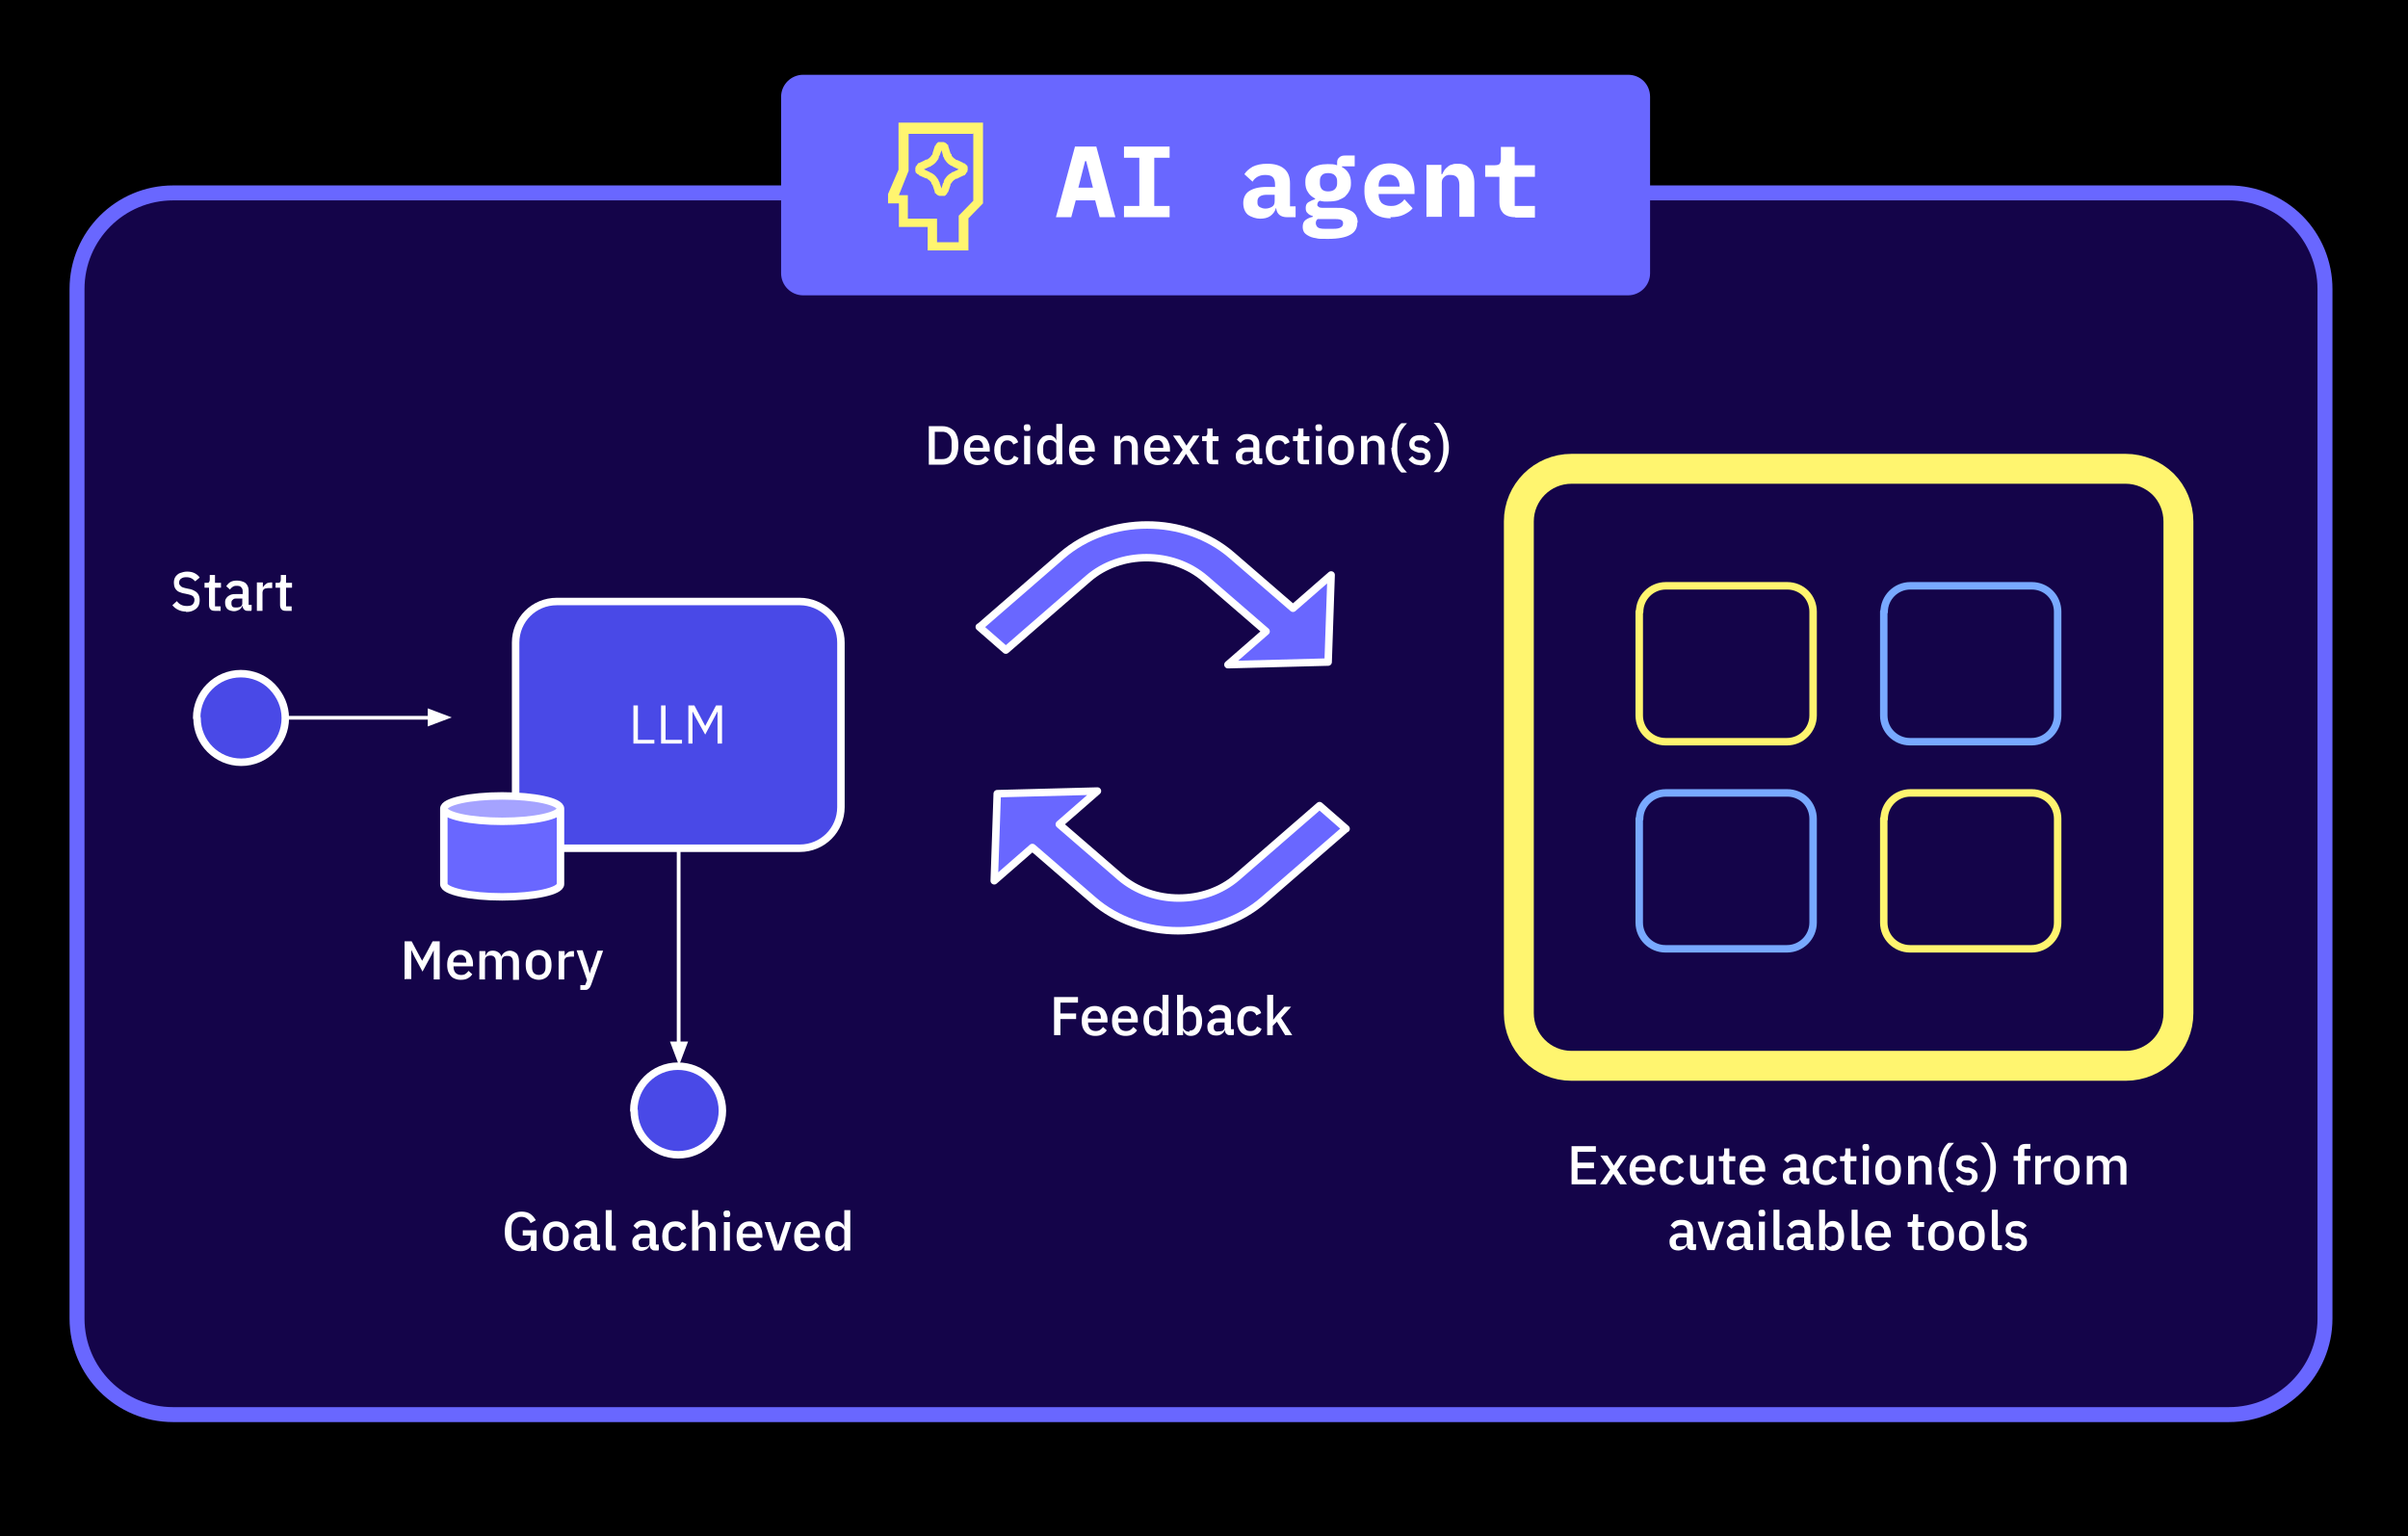 <svg xmlns="http://www.w3.org/2000/svg" id="Layer_1" viewBox="0 0 644 411"><defs><style>      .st0 {        fill: #4949e7;      }      .st0, .st1, .st2, .st3, .st4, .st5, .st6, .st7 {        fill-rule: evenodd;      }      .st8 {        stroke-width: 8px;      }      .st8, .st9, .st10, .st11, .st12, .st13 {        fill: none;        stroke-linejoin: round;      }      .st8, .st11 {        stroke: #fff56f;      }      .st1 {        stroke-miterlimit: 10;      }      .st1, .st9, .st12 {        stroke: #fff;      }      .st1, .st14 {        fill: #fff;      }      .st2 {        fill: #6967ff;      }      .st3 {        fill: #fff56f;      }      .st10 {        stroke: #78a9ff;      }      .st10, .st11, .st12 {        stroke-width: 2px;      }      .st5 {        fill: #a5a3ff;      }      .st6 {        fill: #280892;        fill-opacity: .5;      }      .st7 {        fill-opacity: 0;      }      .st13 {        stroke: #6967ff;        stroke-width: 4px;      }    </style></defs><path class="st4" d="M0,0h644v411H0V0Z"></path><path class="st6" d="M20.6,77.3h0c0-14.2,11.5-25.7,25.7-25.7h549.8c6.8,0,13.4,2.7,18.2,7.5,4.8,4.8,7.5,11.4,7.5,18.2v275.4c0,14.2-11.5,25.7-25.7,25.7H46.3c-14.2,0-25.7-11.5-25.7-25.7V77.3Z"></path><path class="st13" d="M20.6,77.3h0c0-14.2,11.5-25.7,25.7-25.7h549.8c6.8,0,13.4,2.7,18.2,7.5,4.8,4.8,7.5,11.4,7.5,18.2v275.4c0,14.2-11.5,25.7-25.7,25.7H46.3c-14.2,0-25.7-11.5-25.7-25.7V77.3Z"></path><path class="st0" d="M137.9,171.9h0c0-6.1,4.9-11,11-11h65c2.9,0,5.7,1.2,7.8,3.2,2.1,2.1,3.2,4.9,3.2,7.8v44c0,6.1-4.9,11-11,11h-65c-6.1,0-11-4.9-11-11v-44Z"></path><path class="st12" d="M137.9,171.9h0c0-6.1,4.9-11,11-11h65c2.9,0,5.7,1.2,7.8,3.2,2.1,2.1,3.2,4.9,3.2,7.8v44c0,6.1-4.9,11-11,11h-65c-6.1,0-11-4.9-11-11v-44Z"></path><path class="st14" d="M175,198.9h-5.6v-10.2h1.2v9.2h4.4v1.1ZM182.4,198.9h-5.6v-10.2h1.2v9.2h4.4v1.1ZM184.1,198.9v-10.2h1.6l1.9,3.6,1,1.9h0l1-1.9,1.9-3.6h1.6v10.2h-1.2v-8.6h0l-.9,1.7-2.4,4.5-2.5-4.5-.9-1.7h0v8.6h-1.2Z"></path><path class="st7" d="M406.2,139.5h0c0-7.8,6.3-14.1,14.1-14.1h148.2c3.7,0,7.3,1.5,10,4.1,2.6,2.6,4.1,6.2,4.1,10v131.5c0,7.8-6.3,14.1-14.1,14.1h-148.2c-7.8,0-14.1-6.3-14.1-14.1v-131.5Z"></path><path class="st8" d="M406.2,139.5h0c0-7.8,6.3-14.1,14.1-14.1h148.2c3.7,0,7.3,1.5,10,4.1,2.6,2.6,4.1,6.2,4.1,10v131.5c0,7.8-6.3,14.1-14.1,14.1h-148.2c-7.8,0-14.1-6.3-14.1-14.1v-131.5Z"></path><path class="st7" d="M438.5,163.7h0c0-3.8,3.1-7,7-7h32.5c1.8,0,3.6.7,4.9,2,1.3,1.3,2,3.1,2,4.9v27.8c0,3.8-3.1,7-7,7h-32.5c-3.8,0-7-3.1-7-7v-27.8Z"></path><path class="st11" d="M438.5,163.7h0c0-3.8,3.1-7,7-7h32.5c1.8,0,3.6.7,4.9,2,1.3,1.3,2,3.1,2,4.9v27.8c0,3.8-3.1,7-7,7h-32.5c-3.8,0-7-3.1-7-7v-27.8Z"></path><path class="st7" d="M503.9,163.7h0c0-3.8,3.1-7,7-7h32.5c1.8,0,3.6.7,4.9,2,1.3,1.3,2,3.1,2,4.9v27.8c0,3.8-3.1,7-7,7h-32.5c-3.8,0-7-3.1-7-7v-27.8Z"></path><path class="st10" d="M503.9,163.7h0c0-3.8,3.1-7,7-7h32.5c1.8,0,3.6.7,4.9,2,1.3,1.3,2,3.1,2,4.9v27.8c0,3.8-3.1,7-7,7h-32.5c-3.8,0-7-3.1-7-7v-27.8Z"></path><path class="st7" d="M438.5,219.1h0c0-3.8,3.1-7,7-7h32.5c1.8,0,3.6.7,4.9,2,1.3,1.3,2,3.1,2,4.9v27.8c0,3.8-3.1,7-7,7h-32.5c-3.8,0-7-3.1-7-7v-27.8Z"></path><path class="st10" d="M438.5,219.1h0c0-3.8,3.1-7,7-7h32.5c1.8,0,3.6.7,4.9,2,1.3,1.3,2,3.1,2,4.9v27.8c0,3.8-3.1,7-7,7h-32.5c-3.8,0-7-3.1-7-7v-27.8Z"></path><path class="st7" d="M503.9,219.1h0c0-3.8,3.1-7,7-7h32.5c1.8,0,3.6.7,4.9,2,1.3,1.3,2,3.1,2,4.9v27.8c0,3.8-3.1,7-7,7h-32.5c-3.8,0-7-3.1-7-7v-27.8Z"></path><path class="st11" d="M503.9,219.1h0c0-3.8,3.1-7,7-7h32.5c1.8,0,3.6.7,4.9,2,1.3,1.3,2,3.1,2,4.9v27.8c0,3.8-3.1,7-7,7h-32.5c-3.8,0-7-3.1-7-7v-27.8Z"></path><path class="st14" d="M426.8,316.8h-6.5v-10.2h6.5v1.5h-4.9v2.9h4.4v1.5h-4.4v3h4.9v1.5ZM427.9,316.8l2.7-3.9-2.6-3.8h1.9l1.7,2.7h0l1.8-2.7h1.7l-2.6,3.8,2.6,3.9h-1.8l-1.8-2.8h0l-1.8,2.8h-1.7ZM439.3,317c-.7,0-1.3-.2-1.9-.5-.5-.3-.9-.8-1.2-1.4-.3-.6-.4-1.3-.4-2.1,0-.8.1-1.5.4-2.1.3-.6.7-1.1,1.2-1.4.5-.3,1.1-.5,1.9-.5s1.4.2,1.9.5c.5.3.9.8,1.1,1.4.3.6.4,1.2.4,1.9v.6h-5.2v.2c0,.6.2,1.1.5,1.5.4.4.9.6,1.5.6s.9-.1,1.2-.3c.3-.2.6-.5.8-.8l1,.9c-.3.5-.7.8-1.2,1.1-.5.3-1.2.4-1.9.4ZM439.3,310.2c-.4,0-.7,0-1,.3-.3.2-.5.4-.7.7-.1.3-.2.6-.2,1h0c0,.1,3.5.1,3.5.1v-.2c0-.4,0-.7-.2-1-.1-.3-.3-.5-.6-.7-.3-.2-.5-.2-.9-.2ZM447.4,317c-1.1,0-2-.4-2.6-1.1-.6-.7-.9-1.7-.9-2.9,0-1.2.3-2.2.9-2.9.6-.7,1.5-1.1,2.6-1.1s1.4.2,1.9.5c.5.3.8.8,1,1.4l-1.3.6c-.1-.3-.3-.6-.6-.8-.3-.2-.6-.3-1-.3-.6,0-1,.2-1.3.6-.3.4-.5.8-.5,1.4v1.3c0,.6.2,1.1.5,1.5.3.4.7.5,1.3.5s.8-.1,1.1-.3c.3-.2.5-.5.7-.9l1.2.6c-.2.6-.6,1.1-1.1,1.4-.5.3-1.1.5-1.9.5ZM456.6,316.8v-1.3h0c-.1.4-.4.7-.7,1-.3.3-.8.4-1.4.4s-1.4-.3-1.8-.8c-.4-.5-.7-1.2-.7-2.2v-4.9h1.6v4.7c0,.6.1,1,.4,1.3.2.3.6.5,1.1.5s.5,0,.8-.1c.2-.1.5-.2.6-.4.2-.2.2-.4.2-.7v-5.1h1.6v7.6h-1.6ZM463.9,316.8h-1.4c-.5,0-1-.1-1.2-.4-.3-.3-.4-.7-.4-1.2v-4.6h-1.2v-1.3h.7c.3,0,.4,0,.5-.2.1-.1.2-.3.2-.6v-1.3h1.4v2.1h1.6v1.3h-1.6v5h1.5v1.3ZM468.7,317c-.7,0-1.3-.2-1.9-.5-.5-.3-.9-.8-1.2-1.4s-.4-1.3-.4-2.1.1-1.5.4-2.1c.3-.6.7-1.1,1.2-1.4.5-.3,1.1-.5,1.9-.5s1.4.2,1.9.5c.5.3.9.8,1.1,1.4.3.6.4,1.2.4,1.9v.6h-5.2v.2c0,.6.2,1.1.5,1.5.4.4.9.6,1.5.6s.9-.1,1.2-.3c.3-.2.6-.5.8-.8l1,.9c-.3.5-.7.8-1.2,1.1s-1.2.4-1.9.4ZM468.7,310.2c-.4,0-.7,0-1,.3-.3.2-.5.4-.7.7-.1.3-.2.6-.2,1h0c0,.1,3.5.1,3.5.1v-.2c0-.4,0-.7-.2-1-.1-.3-.3-.5-.6-.7-.2-.2-.5-.2-.9-.2ZM483.8,316.8h-.9c-.3,0-.6,0-.8-.2-.2-.1-.4-.3-.5-.6-.1-.2-.2-.5-.2-.9h0c0-.1.5.3.5.3h-.5c-.1.5-.4.8-.8,1.1-.4.2-.9.4-1.4.4s-1.4-.2-1.8-.6c-.4-.4-.6-1-.6-1.7,0-.5.1-.9.4-1.3.2-.3.6-.6,1.1-.8.5-.2,1.1-.2,1.8-.2h1.4v-.7c0-.5-.1-.8-.4-1.1-.3-.3-.6-.4-1.2-.4s-.8.1-1.1.3c-.3.2-.5.4-.7.7l-1-.9c.3-.4.6-.8,1.1-1.1.5-.3,1.1-.4,1.8-.4s1.7.2,2.3.7c.5.5.8,1.1.8,2v3.8h.8v1.3ZM481.4,313.4h-1.3c-.6,0-1,0-1.2.3-.3.2-.4.4-.4.8v.3c0,.3.1.6.3.8.2.2.6.2.9.2s.6,0,.9-.1c.3,0,.5-.2.6-.4.2-.2.2-.4.2-.6v-1.1ZM488.3,317c-1.1,0-2-.4-2.6-1.1-.6-.7-.9-1.7-.9-2.9s.3-2.2.9-2.9c.6-.7,1.5-1.1,2.6-1.1s1.4.2,1.9.5c.5.3.8.8,1,1.4l-1.3.6c-.1-.3-.3-.6-.6-.8-.3-.2-.6-.3-1-.3-.6,0-1,.2-1.3.6-.3.4-.5.8-.5,1.4v1.3c0,.6.2,1.1.5,1.5.3.4.8.5,1.3.5s.8-.1,1.1-.3c.3-.2.5-.5.7-.9l1.2.6c-.2.6-.6,1.1-1.1,1.4-.5.3-1.1.5-1.9.5ZM496.3,316.8h-1.4c-.5,0-1-.1-1.2-.4-.3-.3-.4-.7-.4-1.2v-4.6h-1.2v-1.3h.7c.3,0,.4,0,.5-.2.1-.1.2-.3.2-.6v-1.3h1.4v2.1h1.6v1.3h-1.6v5h1.5v1.3ZM499,307.8c-.3,0-.6,0-.7-.2-.1-.2-.2-.4-.2-.6v-.2c0-.2,0-.5.2-.6.2-.2.4-.2.7-.2s.6,0,.7.2c.1.2.2.4.2.6v.2c0,.2,0,.4-.2.6-.1.2-.4.2-.7.2ZM498.2,316.8v-7.6h1.6v7.6h-1.6ZM505,317c-.7,0-1.3-.2-1.9-.5-.5-.3-.9-.8-1.2-1.4-.3-.6-.4-1.3-.4-2.1s.1-1.5.4-2.1c.3-.6.7-1.1,1.2-1.4.5-.3,1.1-.5,1.9-.5s1.3.2,1.8.5c.5.3.9.8,1.2,1.4.3.6.4,1.3.4,2.1s-.1,1.5-.4,2.1c-.3.6-.7,1.1-1.2,1.4-.5.3-1.1.5-1.8.5ZM505,315.6c.5,0,1-.2,1.3-.5.3-.3.5-.8.5-1.5v-1.3c0-.7-.2-1.2-.5-1.5-.3-.3-.8-.5-1.3-.5s-1,.2-1.3.5c-.3.3-.5.8-.5,1.5v1.3c0,.7.2,1.2.5,1.5.3.3.8.5,1.3.5ZM511.9,316.8h-1.6v-7.6h1.6v1.3h0c.2-.4.4-.7.8-1,.3-.3.8-.4,1.4-.4s1.4.3,1.8.8c.4.5.7,1.2.7,2.2v4.8h-1.6v-4.6c0-.6-.1-1.1-.3-1.3-.2-.3-.6-.5-1.1-.5s-.5,0-.8.1-.5.2-.6.4c-.2.2-.2.4-.2.7v5.1ZM518.6,312.2c0-.9.1-1.8.3-2.7.2-.8.6-1.6.9-2.2.4-.7.8-1.2,1.3-1.6h1.5c-.5.5-1,1.1-1.4,1.7-.4.6-.7,1.3-.9,2.1-.2.7-.3,1.5-.3,2.2v1.2c0,.8.1,1.5.3,2.2.2.7.5,1.4.9,2.1.4.6.9,1.2,1.4,1.7h-1.5c-.5-.4-.9-1-1.3-1.6-.4-.7-.7-1.4-1-2.3-.2-.9-.4-1.8-.4-2.7ZM526.1,317c-.7,0-1.3-.1-1.8-.4-.5-.3-.9-.6-1.3-1.1l1-.9c.3.3.6.6.9.8.3.2.7.3,1.2.3s.8,0,1-.3c.2-.2.3-.4.3-.8,0-.2,0-.4-.2-.6-.2-.2-.4-.3-.8-.3h-.7c-.5-.2-1-.3-1.3-.5-.4-.2-.7-.4-.9-.7-.2-.3-.3-.7-.3-1.2,0-.7.3-1.3.8-1.7.5-.4,1.2-.6,2-.6s.9,0,1.2.2c.3,0,.6.2.9.4.3.2.5.4.7.7l-1,.9c-.2-.2-.5-.4-.8-.6-.3-.2-.7-.2-1.1-.2s-.8,0-1,.2c-.2.2-.3.4-.3.7,0,.3,0,.5.3.7.2.1.5.2.9.3h.7c.8.2,1.5.5,1.8.8.4.4.6.9.6,1.5,0,.5-.1.9-.4,1.3-.3.4-.6.7-1,.9-.4.2-1,.3-1.6.3ZM533.8,312.2c0,.9-.1,1.8-.4,2.7-.2.8-.5,1.6-.9,2.3-.4.7-.8,1.2-1.3,1.6h-1.5c.5-.5,1-1,1.4-1.7.4-.6.7-1.3.9-2.1.2-.7.3-1.5.3-2.2v-1.2c0-.8-.1-1.5-.3-2.2-.2-.7-.5-1.4-.9-2.1-.4-.6-.8-1.2-1.4-1.7h1.5c.5.4.9,1,1.3,1.6.4.7.7,1.4.9,2.3.2.8.4,1.7.4,2.7ZM539.7,316.8v-6.3h-1.2v-1.3h1.2v-1.2c0-.6.2-1.1.5-1.5.3-.3.8-.5,1.5-.5h1.3v1.3h-1.6v1.9h1.6v1.3h-1.6v6.3h-1.6ZM545.9,316.8h-1.6v-7.6h1.6v1.5h0c0-.3.2-.5.4-.7.2-.2.4-.4.7-.6.3-.1.6-.2,1-.2h.4v1.5h-.6c-.4,0-.8,0-1.1.1-.3,0-.5.2-.7.4-.1.2-.2.4-.2.7v4.9ZM552.8,317c-.7,0-1.3-.2-1.9-.5-.5-.3-.9-.8-1.2-1.4-.3-.6-.4-1.3-.4-2.1s.1-1.5.4-2.1c.3-.6.7-1.1,1.2-1.4.5-.3,1.1-.5,1.9-.5s1.3.2,1.8.5c.5.3.9.8,1.2,1.4.3.6.4,1.3.4,2.1s-.1,1.5-.4,2.1c-.3.6-.7,1.1-1.2,1.4-.5.3-1.1.5-1.8.5ZM552.8,315.6c.5,0,1-.2,1.3-.5.3-.3.5-.8.5-1.5v-1.3c0-.7-.2-1.2-.5-1.5-.3-.3-.8-.5-1.3-.5s-1,.2-1.3.5c-.3.3-.5.8-.5,1.5v1.3c0,.7.2,1.2.5,1.5.3.3.8.5,1.3.5ZM559.7,316.8h-1.6v-7.6h1.6v1.3h0c.2-.4.4-.7.7-1,.3-.3.8-.4,1.3-.4s1,.1,1.4.4c.4.2.7.6.9,1.2h0c.1-.4.4-.8.8-1.1.4-.3.9-.5,1.5-.5s1.3.3,1.8.8c.4.5.6,1.2.6,2.2v4.8h-1.6v-4.6c0-.6-.1-1.1-.3-1.3-.2-.3-.6-.5-1.1-.5s-.5,0-.8.1c-.2,0-.4.2-.6.4-.1.2-.2.4-.2.7v5.1h-1.6v-4.6c0-.6-.1-1.1-.3-1.3-.2-.3-.6-.5-1-.5s-.5,0-.8.1c-.2,0-.4.2-.6.4-.1.2-.2.4-.2.7v5.1Z"></path><path class="st14" d="M453.5,334.4h-.9c-.3,0-.6,0-.8-.2-.2-.1-.4-.3-.5-.6-.1-.3-.2-.5-.2-.9h0c0-.1.5.3.5.3h-.5c-.1.5-.4.8-.8,1.1-.4.2-.9.4-1.4.4-.8,0-1.4-.2-1.8-.6-.4-.4-.6-1-.6-1.7s.1-.9.4-1.3c.2-.3.6-.6,1.1-.8.5-.2,1.1-.3,1.8-.2h1.4v-.7c0-.5-.1-.8-.4-1.1-.2-.3-.6-.4-1.2-.4-.4,0-.8.1-1.1.3-.3.2-.5.4-.7.7l-1-.9c.3-.4.6-.8,1.1-1.1.5-.3,1.1-.4,1.8-.4,1,0,1.7.2,2.3.7.5.5.8,1.1.8,2v3.8h.8v1.3ZM451.1,331h-1.3c-.6,0-1,0-1.2.3-.3.2-.4.4-.4.8v.3c0,.3.1.6.3.8.2.2.6.2.9.2.3,0,.6,0,.9-.1.3,0,.5-.2.6-.4.2-.2.2-.4.2-.6v-1.1ZM458.5,334.4h-1.9l-2.6-7.6h1.6l1.2,3.5.8,2.7h0l.8-2.7,1.2-3.5h1.5l-2.6,7.6ZM468.8,334.4h-.9c-.3,0-.6,0-.8-.2-.2-.1-.4-.3-.5-.6-.1-.3-.2-.5-.2-.9h0c0-.1.5.3.5.3h-.5c-.1.5-.4.8-.8,1.1-.4.2-.9.4-1.4.4-.8,0-1.4-.2-1.8-.6-.4-.4-.6-1-.6-1.7,0-.5.1-.9.4-1.3.3-.3.6-.6,1.1-.8.5-.2,1.1-.3,1.8-.2h1.4v-.7c0-.5-.1-.8-.4-1.1-.2-.3-.6-.4-1.2-.4-.4,0-.8.1-1.1.3-.3.2-.5.4-.7.7l-1-.9c.3-.4.6-.8,1.1-1.1.5-.3,1.1-.4,1.8-.4,1,0,1.7.2,2.3.7.5.5.8,1.1.8,2v3.8h.8v1.3ZM466.4,331h-1.3c-.6,0-1,0-1.2.3-.3.2-.4.4-.4.8v.3c0,.3.1.6.3.8.2.2.6.2.9.2.3,0,.6,0,.9-.1.3,0,.5-.2.6-.4.2-.2.2-.4.2-.6v-1.1ZM471.2,325.4c-.3,0-.6,0-.7-.2-.1-.2-.2-.4-.2-.6v-.2c0-.3,0-.5.2-.6.2-.2.4-.2.7-.2.3,0,.6,0,.7.2.1.2.2.4.2.6v.2c0,.2,0,.4-.2.6-.1.2-.4.2-.7.2ZM470.4,334.4v-7.6h1.6v7.6h-1.6ZM476.9,334.4h-1c-.5,0-1-.1-1.2-.4-.3-.3-.4-.7-.4-1.2v-9.2h1.6v9.5h1.1v1.3ZM484.9,334.4h-.9c-.3,0-.6,0-.8-.2-.2-.1-.4-.3-.5-.6-.1-.3-.2-.5-.2-.9h0c0-.1.5.3.5.3h-.5c-.1.5-.4.8-.8,1.1-.4.2-.9.4-1.4.4-.8,0-1.4-.2-1.8-.6-.4-.4-.6-1-.6-1.7s.1-.9.4-1.3c.2-.3.6-.6,1.1-.8.5-.2,1.1-.3,1.8-.2h1.4v-.7c0-.5-.1-.8-.4-1.1-.2-.3-.6-.4-1.2-.4-.4,0-.8.1-1.1.3-.3.2-.5.4-.7.7l-1-.9c.3-.4.6-.8,1.1-1.1.5-.3,1.1-.4,1.8-.4,1,0,1.7.2,2.3.7.5.5.8,1.1.8,2v3.8h.8v1.3ZM482.5,331h-1.3c-.6,0-1,0-1.2.3-.3.2-.4.4-.4.8v.3c0,.3.1.6.3.8.2.2.6.2.9.2.3,0,.6,0,.9-.1.3,0,.5-.2.6-.4.2-.2.2-.4.2-.6v-1.1ZM486.5,334.4v-10.8h1.6v4.5h0c.2-.5.4-.8.8-1.1.4-.3.8-.4,1.3-.4.6,0,1.2.2,1.6.5.4.3.8.8,1,1.4.2.6.4,1.3.4,2.1,0,.8-.1,1.5-.4,2.1-.2.6-.6,1.1-1,1.4-.4.3-1,.5-1.6.5-.5,0-1-.1-1.3-.4-.4-.3-.6-.6-.8-1.1h0v1.3h-1.6ZM489.8,333.2c.6,0,1-.2,1.3-.5.3-.4.5-.8.5-1.4v-1.3c0-.6-.2-1.1-.5-1.4-.3-.4-.8-.5-1.3-.5-.3,0-.6,0-.9.2-.3.1-.5.3-.6.5-.2.2-.2.4-.2.7v2.6c0,.3,0,.5.2.7.2.2.4.4.6.5.3.1.6.2.9.2ZM497.8,334.4h-1c-.5,0-1-.1-1.2-.4-.3-.3-.4-.7-.4-1.2v-9.2h1.6v9.5h1.1v1.3ZM502.3,334.6c-.7,0-1.3-.2-1.9-.5-.5-.3-.9-.8-1.2-1.4-.3-.6-.4-1.3-.4-2.1s.1-1.5.4-2.1c.3-.6.7-1.1,1.2-1.4.5-.3,1.1-.5,1.9-.5.8,0,1.4.2,1.9.5.5.3.9.8,1.1,1.4.3.6.4,1.2.4,1.9v.6h-5.2v.2c0,.6.2,1.1.5,1.5.4.4.9.6,1.5.6.5,0,.9-.1,1.2-.3.3-.2.6-.5.8-.8l1,.9c-.3.5-.7.8-1.2,1.1-.5.3-1.2.4-1.9.4ZM502.3,327.8c-.4,0-.7,0-1,.3-.3.2-.5.4-.7.7-.1.3-.2.6-.2,1h0c0,.1,3.5.1,3.5.1v-.2c0-.4,0-.7-.2-1-.1-.3-.3-.5-.6-.7-.2-.2-.5-.3-.9-.2ZM514.4,334.4h-1.4c-.5,0-1-.1-1.2-.4-.3-.3-.4-.7-.4-1.2v-4.6h-1.2v-1.3h.7c.3,0,.4,0,.5-.2.1-.1.2-.3.2-.6v-1.3h1.4v2.1h1.6v1.3h-1.6v5h1.5v1.3ZM519.2,334.6c-.7,0-1.3-.2-1.9-.5-.5-.3-.9-.8-1.2-1.4-.3-.6-.4-1.3-.4-2.1s.1-1.5.4-2.1c.3-.6.7-1.1,1.2-1.4.5-.3,1.1-.5,1.9-.5.7,0,1.3.2,1.8.5.5.3.9.8,1.2,1.4.3.6.4,1.3.4,2.1s-.1,1.5-.4,2.1c-.3.6-.7,1.1-1.2,1.4-.5.3-1.1.5-1.8.5ZM519.2,333.2c.5,0,1-.2,1.3-.5.3-.3.5-.8.5-1.5v-1.3c0-.7-.2-1.2-.5-1.5-.3-.3-.8-.5-1.3-.5-.5,0-1,.2-1.3.5-.3.3-.5.8-.5,1.5v1.3c0,.7.2,1.2.5,1.5.3.3.8.5,1.3.5ZM527.4,334.6c-.7,0-1.3-.2-1.9-.5-.5-.3-.9-.8-1.2-1.4-.3-.6-.4-1.3-.4-2.1s.1-1.5.4-2.1c.3-.6.7-1.1,1.2-1.4.5-.3,1.1-.5,1.9-.5.7,0,1.3.2,1.8.5.5.3.9.8,1.2,1.4.3.6.4,1.3.4,2.1s-.1,1.5-.4,2.1c-.3.6-.7,1.1-1.2,1.4-.5.3-1.1.5-1.8.5ZM527.4,333.2c.5,0,1-.2,1.3-.5.3-.3.5-.8.5-1.5v-1.3c0-.7-.2-1.2-.5-1.5-.3-.3-.8-.5-1.3-.5-.5,0-1,.2-1.3.5-.3.3-.5.8-.5,1.5v1.3c0,.7.2,1.2.5,1.5.3.3.8.5,1.3.5ZM535.3,334.4h-1c-.5,0-1-.1-1.2-.4-.3-.3-.4-.7-.4-1.2v-9.2h1.6v9.5h1.1v1.3ZM539.3,334.6c-.7,0-1.3-.1-1.8-.4-.5-.3-.9-.6-1.3-1.1l1-.9c.3.3.6.6.9.8.3.2.8.3,1.2.3.5,0,.8,0,1-.3.2-.2.3-.4.3-.8s0-.4-.2-.6c-.2-.2-.4-.3-.8-.3h-.7c-.5-.2-1-.3-1.3-.5-.4-.2-.7-.4-.9-.7-.2-.3-.3-.7-.3-1.2,0-.7.3-1.3.8-1.7.5-.4,1.2-.6,2-.6.5,0,.9,0,1.2.2.3,0,.6.2.9.4.3.2.5.4.7.7l-1,.9c-.2-.2-.5-.4-.8-.6-.3-.2-.7-.3-1.1-.2-.4,0-.8,0-1,.2-.2.2-.3.4-.3.7s0,.5.3.7c.2.1.5.2.9.3h.7c.8.2,1.5.5,1.8.8.4.4.6.9.6,1.5s-.1.9-.4,1.3c-.2.4-.6.7-1,.9-.4.2-1,.3-1.6.3Z"></path><path class="st2" d="M262,167.7l22-19.1c12.6-10.9,33-10.9,45.5,0l16.3,14.1,10.2-8.9-.8,23.3-26.8.7,10.2-8.9-16.3-14.1h0c-8.7-7.5-22.7-7.5-31.3,0l-22,19.1-7.1-6.2Z"></path><path class="st12" d="M262,167.7l22-19.1c12.6-10.9,33-10.9,45.5,0l16.3,14.1,10.2-8.9-.8,23.3-26.8.7,10.2-8.9-16.3-14.1h0c-8.7-7.5-22.7-7.5-31.3,0l-22,19.1-7.1-6.2Z"></path><path class="st2" d="M359.9,221.7l-22,19.1c-12.6,10.9-33,10.9-45.5,0l-16.3-14.1-10.2,8.9.8-23.3,26.8-.7-10.2,8.9,16.3,14.1h0c8.7,7.5,22.7,7.5,31.3,0l22-19.1,7.1,6.2Z"></path><path class="st12" d="M359.9,221.7l-22,19.1c-12.6,10.9-33,10.9-45.5,0l-16.3-14.1-10.2,8.9.8-23.3,26.8-.7-10.2,8.9,16.3,14.1h0c8.7,7.5,22.7,7.5,31.3,0l22-19.1,7.1,6.2Z"></path><path class="st14" d="M248.4,124.2v-10.2h3.6c.9,0,1.6.2,2.3.6.7.4,1.2.9,1.5,1.7.4.8.5,1.7.5,2.9s-.2,2.1-.5,2.8c-.4.8-.9,1.3-1.5,1.7-.6.4-1.4.6-2.3.6h-3.6ZM250,122.8h2c.5,0,1-.1,1.3-.3.4-.2.7-.5.9-1,.2-.4.3-.9.3-1.6v-1.6c0-.6-.1-1.1-.3-1.5-.2-.4-.5-.7-.9-1-.4-.2-.8-.3-1.3-.3h-2v7.3ZM261.3,124.4c-.7,0-1.3-.2-1.9-.5-.5-.3-.9-.8-1.2-1.4-.3-.6-.4-1.3-.4-2.1s.1-1.5.4-2.1c.3-.6.7-1.1,1.2-1.4.5-.3,1.1-.5,1.9-.5s1.4.2,1.9.5c.5.3.9.8,1.1,1.4.3.6.4,1.2.4,1.9v.6h-5.2v.2c0,.6.2,1.1.5,1.5.4.4.9.6,1.5.6s.9-.1,1.2-.3c.3-.2.6-.5.8-.8l1,.9c-.3.5-.7.8-1.2,1.1s-1.2.4-1.9.4ZM261.3,117.7c-.4,0-.7,0-1,.3-.3.2-.5.4-.7.7-.1.3-.2.6-.2,1h0c0,.1,3.5.1,3.5.1v-.2c0-.4,0-.7-.2-1-.1-.3-.3-.5-.6-.7-.2-.2-.5-.2-.9-.2ZM269.4,124.4c-1.1,0-2-.4-2.6-1.1-.6-.7-.9-1.7-.9-2.9s.3-2.2.9-2.9c.6-.7,1.5-1.1,2.6-1.1s1.4.2,1.9.5c.5.3.8.8,1,1.4l-1.3.6c-.1-.3-.3-.6-.6-.8-.3-.2-.6-.3-1-.3-.6,0-1,.2-1.3.6-.3.4-.5.8-.5,1.4v1.3c0,.6.2,1.1.5,1.5.3.4.8.5,1.3.5s.8-.1,1.1-.3c.3-.2.5-.5.7-.9l1.2.6c-.2.6-.6,1.1-1.1,1.4-.5.3-1.1.5-1.9.5ZM274.7,115.3c-.3,0-.6,0-.7-.2-.1-.2-.2-.4-.2-.6v-.2c0-.2,0-.5.2-.6.2-.2.4-.2.7-.2s.6,0,.7.2.2.4.2.6v.2c0,.2,0,.4-.2.6s-.4.2-.7.2ZM273.9,124.2v-7.6h1.6v7.6h-1.6ZM282.5,124.2v-1.3h0c-.2.4-.5.8-.8,1.1-.4.2-.8.4-1.3.4s-1.2-.2-1.6-.5c-.4-.3-.8-.8-1-1.4-.2-.6-.4-1.3-.4-2.1s.1-1.6.4-2.1c.2-.6.6-1,1-1.4.5-.3,1-.5,1.6-.5s1,.1,1.3.4c.4.2.7.6.8,1.1h0v-4.5h1.6v10.8h-1.6ZM280.8,123.1c.3,0,.6,0,.9-.2.3-.1.5-.3.6-.5.2-.2.2-.4.2-.7v-2.6c0-.3,0-.5-.2-.7-.2-.2-.4-.3-.6-.5-.3-.1-.6-.2-.9-.2-.5,0-1,.2-1.3.5-.3.4-.5.8-.5,1.4v1.3c0,.6.2,1.1.5,1.4.3.4.8.5,1.3.5ZM289.4,124.4c-.7,0-1.3-.2-1.9-.5-.5-.3-.9-.8-1.2-1.4-.3-.6-.4-1.3-.4-2.1s.1-1.5.4-2.1c.3-.6.7-1.1,1.2-1.4.5-.3,1.1-.5,1.9-.5s1.4.2,1.9.5c.5.3.9.8,1.1,1.4.3.6.4,1.2.4,1.9v.6h-5.2v.2c0,.6.2,1.1.5,1.5.4.4.9.6,1.5.6s.9-.1,1.2-.3c.3-.2.6-.5.8-.8l1,.9c-.3.5-.7.8-1.2,1.1s-1.2.4-1.9.4ZM289.4,117.7c-.4,0-.7,0-1,.3-.3.2-.5.4-.7.7-.1.3-.2.6-.2,1h0c0,.1,3.5.1,3.5.1v-.2c0-.4,0-.7-.2-1-.1-.3-.3-.5-.6-.7-.2-.2-.5-.2-.9-.2ZM299.6,124.2h-1.6v-7.6h1.6v1.3h0c.2-.4.4-.7.8-1,.3-.3.8-.4,1.4-.4s1.4.3,1.8.8c.4.5.7,1.2.7,2.2v4.8h-1.6v-4.6c0-.6-.1-1.1-.3-1.3-.2-.3-.6-.5-1.1-.5s-.5,0-.8.1-.5.2-.6.4c-.2.2-.2.4-.2.7v5.1ZM309.5,124.4c-.7,0-1.3-.2-1.9-.5-.5-.3-.9-.8-1.2-1.4s-.4-1.3-.4-2.1.1-1.5.4-2.1c.3-.6.7-1.1,1.2-1.4.5-.3,1.1-.5,1.9-.5s1.4.2,1.9.5c.5.3.9.8,1.1,1.4.3.6.4,1.2.4,1.9v.6h-5.2v.2c0,.6.2,1.1.5,1.5.4.4.9.6,1.5.6s.9-.1,1.2-.3c.3-.2.6-.5.8-.8l1,.9c-.3.5-.7.8-1.2,1.1s-1.2.4-1.9.4ZM309.5,117.7c-.4,0-.7,0-1,.3-.3.2-.5.4-.7.7-.1.3-.2.6-.2,1h0c0,.1,3.5.1,3.5.1v-.2c0-.4,0-.7-.2-1-.1-.3-.3-.5-.6-.7-.2-.2-.5-.2-.9-.2ZM313.6,124.2l2.7-3.9-2.6-3.8h1.9l1.7,2.7h0l1.8-2.7h1.7l-2.6,3.8,2.6,3.9h-1.8l-1.8-2.8h0l-1.8,2.8h-1.7ZM325.7,124.2h-1.4c-.5,0-1-.1-1.2-.4-.3-.3-.4-.7-.4-1.2v-4.6h-1.2v-1.3h.7c.3,0,.4,0,.5-.2.1-.1.2-.3.2-.6v-1.3h1.4v2.1h1.6v1.3h-1.6v5h1.5v1.3ZM337.5,124.2h-.9c-.3,0-.6,0-.8-.2-.2-.1-.4-.3-.5-.6-.1-.2-.2-.5-.2-.9h0c0-.1.5.3.5.3h-.5c-.1.5-.4.8-.8,1.1-.4.2-.9.4-1.4.4s-1.4-.2-1.8-.6c-.4-.4-.6-1-.6-1.7s.1-.9.4-1.3c.2-.3.6-.6,1.1-.8.5-.2,1.1-.2,1.8-.2h1.4v-.7c0-.5-.1-.8-.4-1.1-.2-.3-.6-.4-1.2-.4s-.8.1-1.1.3c-.3.2-.5.4-.7.7l-1-.9c.3-.4.6-.8,1.1-1.1.5-.3,1.1-.4,1.8-.4s1.7.2,2.3.7c.5.5.8,1.1.8,2v3.8h.8v1.3ZM335.1,120.9h-1.3c-.6,0-1,0-1.2.3-.3.2-.4.4-.4.8v.3c0,.3.1.6.3.8.2.2.6.2.9.2s.6,0,.9-.1c.3,0,.5-.2.6-.4.2-.2.2-.4.2-.6v-1.1ZM342,124.4c-1.1,0-2-.4-2.6-1.1-.6-.7-.9-1.7-.9-2.9s.3-2.2.9-2.9c.6-.7,1.5-1.1,2.6-1.1s1.4.2,1.9.5c.5.3.8.8,1,1.4l-1.3.6c-.1-.3-.3-.6-.6-.8-.3-.2-.6-.3-1-.3-.6,0-1,.2-1.3.6-.3.4-.5.8-.5,1.4v1.3c0,.6.2,1.1.5,1.5.3.4.8.5,1.3.5s.8-.1,1.1-.3c.3-.2.5-.5.7-.9l1.2.6c-.2.6-.6,1.1-1.1,1.4-.5.3-1.1.5-1.9.5ZM350,124.2h-1.4c-.5,0-1-.1-1.2-.4-.3-.3-.4-.7-.4-1.2v-4.6h-1.2v-1.3h.7c.3,0,.4,0,.5-.2.1-.1.2-.3.2-.6v-1.3h1.4v2.1h1.6v1.3h-1.6v5h1.5v1.3ZM352.7,115.3c-.3,0-.6,0-.7-.2-.1-.2-.2-.4-.2-.6v-.2c0-.2,0-.5.2-.6.2-.2.4-.2.7-.2s.6,0,.7.2.2.4.2.6v.2c0,.2,0,.4-.2.6s-.4.2-.7.2ZM351.9,124.2v-7.6h1.6v7.6h-1.6ZM358.7,124.4c-.7,0-1.3-.2-1.9-.5-.5-.3-.9-.8-1.2-1.4s-.4-1.3-.4-2.1.1-1.5.4-2.1.7-1.1,1.2-1.4c.5-.3,1.1-.5,1.9-.5s1.3.2,1.8.5c.5.3.9.8,1.2,1.4s.4,1.3.4,2.1-.1,1.5-.4,2.1-.7,1.1-1.2,1.4c-.5.3-1.1.5-1.8.5ZM358.7,123.1c.5,0,1-.2,1.3-.5.3-.3.5-.8.5-1.5v-1.3c0-.7-.2-1.2-.5-1.5-.3-.3-.8-.5-1.3-.5s-1,.2-1.3.5c-.3.3-.5.8-.5,1.5v1.3c0,.7.2,1.2.5,1.5.3.3.8.5,1.3.5ZM365.6,124.2h-1.6v-7.6h1.6v1.3h0c.2-.4.4-.7.8-1,.3-.3.8-.4,1.4-.4s1.4.3,1.8.8c.4.5.7,1.2.7,2.2v4.8h-1.6v-4.6c0-.6-.1-1.1-.3-1.3-.2-.3-.6-.5-1.1-.5s-.5,0-.8.1-.5.2-.6.4c-.2.2-.2.4-.2.7v5.1ZM372.3,119.7c0-.9.1-1.8.3-2.7.2-.8.6-1.6.9-2.2.4-.7.8-1.2,1.3-1.6h1.5c-.5.5-1,1.1-1.4,1.7-.4.6-.7,1.3-.9,2.1-.2.7-.3,1.5-.3,2.2v1.2c0,.8.1,1.5.3,2.2.2.7.5,1.4.9,2.1.4.6.9,1.2,1.4,1.7h-1.5c-.5-.4-.9-1-1.3-1.6-.4-.7-.7-1.4-1-2.3-.2-.9-.4-1.8-.4-2.7ZM379.8,124.4c-.7,0-1.3-.1-1.8-.4-.5-.3-.9-.6-1.3-1.1l1-.9c.3.3.6.6.9.8.3.2.8.3,1.2.3s.8,0,1-.3c.2-.2.3-.4.3-.8s0-.4-.2-.6c-.2-.2-.4-.3-.8-.3h-.7c-.5-.2-1-.3-1.3-.5-.4-.2-.7-.4-.9-.7-.2-.3-.3-.7-.3-1.2,0-.7.3-1.3.8-1.7.5-.4,1.2-.6,2-.6s.9,0,1.2.2c.3,0,.6.2.9.4.3.2.5.4.7.7l-1,.9c-.2-.2-.5-.4-.8-.6-.3-.2-.7-.2-1.1-.2s-.8,0-1,.2c-.2.2-.3.4-.3.7s0,.5.3.7c.2.1.5.2.9.3h.7c.8.2,1.5.5,1.8.8.4.4.6.9.6,1.5s-.1.9-.4,1.3c-.2.4-.6.7-1,.9-.4.2-1,.3-1.6.3ZM387.5,119.7c0,.9-.1,1.8-.4,2.7-.2.8-.5,1.6-.9,2.3-.4.7-.8,1.2-1.3,1.6h-1.5c.5-.5,1-1,1.4-1.7.4-.6.7-1.3.9-2.1.2-.7.3-1.5.3-2.2v-1.2c0-.8-.1-1.5-.3-2.2-.2-.7-.5-1.4-.9-2.1-.4-.6-.8-1.2-1.4-1.7h1.5c.5.4.9,1,1.3,1.6.4.7.7,1.4.9,2.3.2.8.4,1.7.4,2.7Z"></path><path class="st14" d="M283.6,276.9h-1.7v-10.2h6.4v1.5h-4.7v2.9h4.2v1.5h-4.2v4.4ZM292.8,277.1c-.7,0-1.3-.2-1.9-.5-.5-.3-.9-.8-1.2-1.4-.3-.6-.4-1.3-.4-2.1s.1-1.5.4-2.1c.3-.6.7-1.1,1.2-1.4.5-.3,1.1-.5,1.9-.5.8,0,1.4.2,1.9.5.5.3.9.8,1.1,1.4.3.6.4,1.2.4,1.9v.6h-5.2v.2c0,.6.2,1.1.5,1.5.4.4.9.6,1.5.6.5,0,.9-.1,1.2-.3.3-.2.6-.5.8-.8l1,.9c-.3.5-.7.8-1.2,1.1-.5.3-1.2.4-1.9.4ZM292.8,270.4c-.4,0-.7,0-1,.3-.3.2-.5.4-.7.7-.1.3-.2.6-.2,1h0c0,.1,3.5.1,3.5.1v-.2c0-.4,0-.7-.2-1-.1-.3-.3-.5-.6-.7-.2-.2-.5-.2-.9-.2ZM300.9,277.1c-.7,0-1.3-.2-1.9-.5-.5-.3-.9-.8-1.2-1.4-.3-.6-.4-1.3-.4-2.1s.1-1.5.4-2.1c.3-.6.7-1.1,1.2-1.4.5-.3,1.1-.5,1.9-.5.8,0,1.4.2,1.9.5.5.3.9.8,1.1,1.4.3.6.4,1.2.4,1.9v.6h-5.2v.2c0,.6.2,1.1.5,1.5.4.4.9.6,1.5.6.5,0,.9-.1,1.2-.3.3-.2.6-.5.8-.8l1,.9c-.3.5-.7.8-1.2,1.1-.5.3-1.2.4-1.9.4ZM300.9,270.4c-.4,0-.7,0-1,.3-.3.2-.5.4-.7.7-.1.3-.2.6-.2,1h0c0,.1,3.5.1,3.5.1v-.2c0-.4,0-.7-.2-1-.1-.3-.3-.5-.6-.7-.2-.2-.5-.2-.9-.2ZM310.9,276.9v-1.3h0c-.2.4-.5.8-.8,1.1-.4.3-.8.4-1.3.4-.6,0-1.2-.2-1.6-.5-.4-.3-.8-.8-1-1.4-.2-.6-.4-1.3-.4-2.1s.1-1.6.4-2.1c.2-.6.6-1,1-1.4.5-.3,1-.5,1.6-.5.5,0,1,.1,1.3.4.4.3.7.6.8,1.1h0v-4.5h1.6v10.8h-1.6ZM309.1,275.7c.3,0,.6,0,.9-.2.3-.1.5-.3.6-.5.2-.2.2-.4.2-.7v-2.6c0-.3,0-.5-.2-.7-.2-.2-.4-.3-.6-.5-.3-.1-.6-.2-.9-.2-.5,0-1,.2-1.3.5-.3.4-.5.8-.5,1.4v1.3c0,.6.2,1.1.5,1.4.3.4.8.5,1.3.5ZM314.8,276.9v-10.8h1.6v4.5h0c.2-.5.4-.8.8-1.1.4-.2.8-.4,1.3-.4.6,0,1.2.2,1.6.5.4.3.8.8,1,1.4.2.6.4,1.3.4,2.1s-.1,1.5-.4,2.1c-.2.6-.6,1.1-1,1.4-.4.3-1,.5-1.6.5-.5,0-1-.1-1.3-.4-.4-.3-.6-.6-.8-1.1h0v1.3h-1.6ZM318.1,275.7c.6,0,1-.2,1.3-.5.3-.4.5-.8.5-1.4v-1.3c0-.6-.2-1.1-.5-1.4-.3-.4-.8-.5-1.3-.5-.3,0-.6,0-.9.2-.3.1-.5.3-.6.5-.2.2-.2.4-.2.7v2.6c0,.3,0,.5.2.7.2.2.4.4.6.5.3.1.6.2.9.2ZM329.9,276.9h-.9c-.3,0-.6,0-.8-.2-.2-.1-.4-.3-.5-.6-.1-.2-.2-.5-.2-.9h0c0-.1.5.3.5.3h-.5c-.1.5-.4.8-.8,1.1-.4.3-.9.4-1.4.4-.8,0-1.4-.2-1.8-.6-.4-.4-.6-1-.6-1.7s.1-.9.4-1.3c.2-.3.6-.6,1.1-.8.5-.2,1.1-.2,1.8-.2h1.4v-.7c0-.5-.1-.8-.4-1.1-.2-.3-.6-.4-1.2-.4-.4,0-.8.1-1.1.3-.3.2-.5.4-.7.7l-1-.9c.3-.4.6-.8,1.1-1.1.5-.3,1.1-.4,1.8-.4,1,0,1.7.2,2.3.7.5.5.8,1.1.8,2v3.8h.8v1.3ZM327.5,273.5h-1.3c-.6,0-1,0-1.2.3-.3.2-.4.4-.4.8v.3c0,.3.1.6.3.8.2.2.6.3.9.2.3,0,.6,0,.9-.1.3,0,.5-.2.6-.4.2-.2.2-.4.2-.6v-1.1ZM334.4,277.1c-1.1,0-2-.4-2.6-1.1-.6-.7-.9-1.7-.9-2.9s.3-2.2.9-2.9c.6-.7,1.5-1.1,2.6-1.1.8,0,1.4.2,1.9.5.5.3.8.8,1,1.4l-1.3.6c-.1-.3-.3-.6-.6-.8-.3-.2-.6-.3-1-.3-.6,0-1,.2-1.3.6-.3.4-.5.8-.5,1.4v1.3c0,.6.2,1.1.5,1.5.3.4.8.5,1.3.5.5,0,.8-.1,1.1-.3.3-.2.5-.5.7-.9l1.2.6c-.2.6-.6,1.1-1.1,1.4-.5.3-1.1.5-1.9.5ZM338.9,276.9v-10.8h1.6v6.7h0l1.1-1.4,1.9-2.1h1.8l-2.7,3,3,4.6h-1.9l-2.2-3.6-1.1,1.1v2.5h-1.6Z"></path><path class="st14" d="M142,334.5v-1.5h0c0,.5-.4.9-.9,1.2-.5.3-1.1.5-1.9.5s-1.5-.2-2.2-.6c-.6-.4-1.1-1-1.5-1.8-.4-.8-.5-1.7-.5-2.9s.2-2.1.5-2.9c.4-.8.9-1.4,1.6-1.8.7-.4,1.5-.6,2.4-.6s1.7.2,2.3.6c.6.4,1.1,1,1.5,1.7l-1.4.8c-.2-.5-.5-.9-.9-1.2-.4-.3-.9-.5-1.5-.5s-1,.1-1.4.4c-.4.2-.7.6-1,1-.2.4-.3,1-.3,1.6v1.7c0,.6.1,1.2.3,1.6.2.4.6.8,1,1,.4.2.9.4,1.5.4s.8,0,1.2-.2c.4-.1.6-.4.8-.6.2-.3.3-.7.3-1.1v-.8h-2.1v-1.4h3.7v5.5h-1.5ZM148.7,334.7c-.7,0-1.3-.2-1.9-.5-.5-.3-.9-.8-1.2-1.4-.3-.6-.4-1.3-.4-2.1s.1-1.5.4-2.1c.3-.6.7-1.1,1.2-1.4.5-.3,1.1-.5,1.9-.5s1.3.2,1.8.5c.5.3.9.8,1.2,1.4.3.6.4,1.3.4,2.1s-.1,1.5-.4,2.1c-.3.6-.7,1.1-1.2,1.4-.5.3-1.1.5-1.8.5ZM148.7,333.4c.5,0,1-.2,1.3-.5.3-.3.5-.8.5-1.5v-1.3c0-.7-.2-1.2-.5-1.5-.3-.3-.8-.5-1.3-.5s-1,.2-1.3.5c-.3.3-.5.8-.5,1.5v1.3c0,.7.2,1.2.5,1.5.3.3.8.5,1.3.5ZM160.4,334.5h-.9c-.3,0-.6,0-.8-.2-.2-.1-.4-.3-.5-.6-.1-.2-.2-.5-.2-.9h0c0-.1.5.3.5.3h-.5c-.1.5-.4.8-.8,1.1-.4.2-.9.4-1.4.4s-1.4-.2-1.8-.6c-.4-.4-.6-1-.6-1.7s.1-.9.4-1.3c.2-.3.6-.6,1.1-.8.5-.2,1.1-.2,1.8-.2h1.4v-.7c0-.5-.1-.8-.4-1.1-.2-.3-.6-.4-1.2-.4s-.8.1-1.1.3c-.3.2-.5.4-.7.7l-1-.9c.3-.4.6-.8,1.1-1.1.5-.3,1.1-.4,1.8-.4s1.7.2,2.3.7c.5.5.8,1.1.8,2v3.8h.8v1.3ZM158,331.2h-1.3c-.6,0-1,0-1.2.3-.3.2-.4.4-.4.8v.3c0,.3.1.6.3.8.2.2.6.2.9.2s.6,0,.9-.1c.3,0,.5-.2.6-.4.2-.2.2-.4.2-.6v-1.1ZM164.6,334.5h-1c-.5,0-1-.1-1.2-.4-.3-.3-.4-.7-.4-1.2v-9.2h1.6v9.5h1.1v1.3ZM176.1,334.5h-.9c-.3,0-.6,0-.8-.2-.2-.1-.4-.3-.5-.6-.1-.2-.2-.5-.2-.9h0c0-.1.5.3.5.3h-.5c-.1.5-.4.8-.8,1.1-.4.2-.9.4-1.4.4s-1.4-.2-1.8-.6c-.4-.4-.6-1-.6-1.7s.1-.9.4-1.3c.2-.3.6-.6,1.1-.8.5-.2,1.1-.2,1.8-.2h1.4v-.7c0-.5-.1-.8-.4-1.1-.2-.3-.6-.4-1.2-.4s-.8.1-1.1.3c-.3.2-.5.4-.7.7l-1-.9c.3-.4.6-.8,1.1-1.1.5-.3,1.1-.4,1.8-.4s1.7.2,2.3.7c.5.5.8,1.1.8,2v3.8h.8v1.3ZM173.7,331.2h-1.3c-.6,0-1,0-1.2.3-.3.2-.4.4-.4.8v.3c0,.3.1.6.3.8.2.2.6.2.9.2s.6,0,.9-.1c.3,0,.5-.2.6-.4.2-.2.2-.4.2-.6v-1.1ZM180.6,334.7c-1.1,0-2-.4-2.6-1.1-.6-.7-.9-1.7-.9-2.9s.3-2.2.9-2.9c.6-.7,1.5-1.1,2.6-1.1s1.4.2,1.9.5c.5.3.8.8,1,1.4l-1.3.6c-.1-.3-.3-.6-.6-.8-.3-.2-.6-.3-1-.3-.6,0-1,.2-1.3.6-.3.4-.5.8-.5,1.4v1.3c0,.6.2,1.1.5,1.5.3.4.8.5,1.3.5s.8-.1,1.1-.3c.3-.2.5-.5.7-.9l1.2.6c-.2.6-.6,1.1-1.1,1.4-.5.3-1.1.5-1.9.5ZM185.1,334.5v-10.8h1.6v4.5h0c.2-.4.4-.7.8-1,.3-.3.8-.4,1.4-.4s1.4.3,1.8.8c.4.5.7,1.2.7,2.2v4.8h-1.6v-4.6c0-.6-.1-1.1-.3-1.3-.2-.3-.6-.5-1.1-.5s-.5,0-.8.1-.5.2-.6.4c-.2.2-.2.4-.2.7v5.1h-1.6ZM194.4,325.6c-.3,0-.6,0-.7-.2-.1-.2-.2-.4-.2-.6v-.2c0-.2,0-.5.2-.6.2-.2.4-.2.7-.2s.6,0,.7.2c.1.2.2.4.2.6v.2c0,.2,0,.4-.2.6-.1.2-.4.2-.7.2ZM193.6,334.5v-7.6h1.6v7.6h-1.6ZM200.5,334.7c-.7,0-1.3-.2-1.9-.5-.5-.3-.9-.8-1.2-1.4-.3-.6-.4-1.3-.4-2.1s.1-1.5.4-2.1c.3-.6.7-1.1,1.2-1.4.5-.3,1.1-.5,1.9-.5s1.4.2,1.9.5c.5.3.9.8,1.1,1.4.3.6.4,1.2.4,1.9v.6h-5.2v.2c0,.6.2,1.1.5,1.5.4.4.9.6,1.5.6s.9-.1,1.2-.3c.3-.2.6-.5.8-.8l1,.9c-.3.5-.7.8-1.2,1.1s-1.2.4-1.9.4ZM200.5,328c-.4,0-.7,0-1,.3-.3.2-.5.4-.7.7-.1.3-.2.6-.2,1h0c0,.1,3.5.1,3.5.1v-.2c0-.4,0-.7-.2-1-.1-.3-.3-.5-.6-.7-.2-.2-.5-.2-.9-.2ZM209,334.5h-1.9l-2.6-7.6h1.6l1.2,3.5.8,2.7h0l.8-2.7,1.2-3.5h1.5l-2.6,7.6ZM215.9,334.7c-.7,0-1.3-.2-1.9-.5-.5-.3-.9-.8-1.2-1.4-.3-.6-.4-1.3-.4-2.1s.1-1.5.4-2.1c.3-.6.7-1.1,1.2-1.4.5-.3,1.1-.5,1.9-.5s1.4.2,1.9.5c.5.3.9.8,1.1,1.4.3.6.4,1.2.4,1.9v.6h-5.2v.2c0,.6.2,1.1.5,1.5.4.4.9.6,1.5.6s.9-.1,1.2-.3c.3-.2.6-.5.8-.8l1,.9c-.3.5-.7.8-1.2,1.1s-1.2.4-1.9.4ZM215.9,328c-.4,0-.7,0-1,.3-.3.2-.5.4-.7.7-.1.3-.2.6-.2,1h0c0,.1,3.5.1,3.5.1v-.2c0-.4,0-.7-.2-1-.1-.3-.3-.5-.6-.7-.2-.2-.5-.2-.9-.2ZM225.8,334.5v-1.3h0c-.2.4-.5.8-.8,1.1-.4.2-.8.4-1.3.4s-1.2-.2-1.6-.5c-.4-.3-.8-.8-1-1.4-.2-.6-.4-1.3-.4-2.1s.1-1.6.4-2.1c.2-.6.6-1,1-1.4.5-.3,1-.5,1.6-.5s1,.1,1.3.4c.4.2.7.6.8,1.1h0v-4.5h1.6v10.8h-1.6ZM224.1,333.4c.3,0,.6,0,.9-.2.3-.1.5-.3.6-.5.2-.2.2-.4.2-.7v-2.6c0-.3,0-.5-.2-.7-.2-.2-.4-.3-.6-.5-.3-.1-.6-.2-.9-.2-.5,0-1,.2-1.3.5-.3.4-.5.8-.5,1.4v1.3c0,.6.2,1.1.5,1.4.3.4.8.5,1.3.5Z"></path><path class="st0" d="M52.6,192h0c0-6.5,5.3-11.8,11.8-11.8h0c3.1,0,6.2,1.2,8.4,3.5s3.5,5.2,3.5,8.4h0c0,6.5-5.3,11.8-11.8,11.8h0c-6.5,0-11.8-5.3-11.8-11.8Z"></path><path class="st12" d="M52.6,192h0c0-6.5,5.3-11.8,11.8-11.8h0c3.1,0,6.2,1.2,8.4,3.5s3.5,5.2,3.5,8.4h0c0,6.5-5.3,11.8-11.8,11.8h0c-6.5,0-11.8-5.3-11.8-11.8Z"></path><path class="st14" d="M49.8,163.6c-.9,0-1.6-.2-2.2-.5-.6-.3-1.1-.7-1.5-1.2l1.2-1.1c.3.4.7.8,1.2,1,.4.2.9.3,1.5.3s1.2-.1,1.5-.4c.3-.3.5-.7.5-1.2,0-.3,0-.5-.2-.7,0-.2-.3-.4-.5-.5-.2-.1-.5-.2-.9-.3l-.9-.2c-.7-.1-1.2-.3-1.7-.5-.4-.2-.8-.6-1-1-.2-.4-.3-.9-.3-1.4,0-.6.1-1.1.4-1.6.3-.4.7-.8,1.2-1,.6-.2,1.2-.4,1.9-.4s1.4.1,2,.4c.6.3,1.1.7,1.4,1.2l-1.2,1c-.3-.3-.6-.6-1-.8-.4-.2-.8-.3-1.4-.3s-1,.1-1.4.4c-.3.2-.5.6-.5,1,0,.3,0,.5.2.7.1.2.3.3.5.5.2.1.5.2.9.3l.9.2c.7.1,1.2.3,1.7.6.4.2.8.6,1,1,.2.4.3.9.3,1.4,0,.6-.1,1.2-.4,1.7-.3.5-.7.8-1.3,1.1-.6.3-1.2.4-2,.4ZM58.9,163.4h-1.4c-.5,0-1-.1-1.2-.4-.3-.3-.4-.7-.4-1.2v-4.6h-1.2v-1.3h.7c.3,0,.4,0,.5-.2.1-.1.2-.3.2-.6v-1.3h1.4v2.1h1.6v1.3h-1.6v5h1.5v1.3ZM67.2,163.4h-.9c-.3,0-.6,0-.8-.2-.2-.1-.4-.3-.5-.6-.1-.2-.2-.5-.2-.9h0c0-.1.5.3.5.3h-.5c-.1.5-.4.8-.8,1.1-.4.2-.9.4-1.4.4s-1.4-.2-1.8-.6c-.4-.4-.6-1-.6-1.7s.1-.9.4-1.3c.2-.3.6-.6,1.1-.8.5-.2,1.1-.2,1.8-.2h1.4v-.7c0-.5-.1-.8-.4-1.1-.2-.3-.6-.4-1.2-.4s-.8.1-1.1.3c-.3.2-.5.4-.7.7l-1-.9c.3-.4.6-.8,1.1-1.1.5-.3,1.1-.4,1.8-.4s1.7.2,2.3.7c.5.5.8,1.1.8,2v3.8h.8v1.3ZM64.8,160.1h-1.3c-.6,0-1,0-1.2.3-.3.2-.4.4-.4.8v.3c0,.3.1.6.3.8.2.2.6.2.9.2s.6,0,.9-.1c.3,0,.5-.2.6-.4.2-.2.2-.4.2-.6v-1.1ZM70.3,163.4h-1.6v-7.6h1.6v1.5h0c0-.3.2-.5.4-.7.2-.2.4-.4.7-.6.3-.1.6-.2,1-.2h.4v1.5h-.6c-.4,0-.8,0-1.1.1-.3,0-.5.2-.7.4-.1.2-.2.4-.2.7v4.9ZM77.9,163.4h-1.4c-.5,0-1-.1-1.2-.4-.3-.3-.4-.7-.4-1.2v-4.6h-1.2v-1.3h.7c.3,0,.4,0,.5-.2.1-.1.2-.3.2-.6v-1.3h1.4v2.1h1.6v1.3h-1.6v5h1.5v1.3Z"></path><path class="st0" d="M169.5,297h0c0-6.5,5.3-11.8,11.8-11.8h0c3.1,0,6.2,1.2,8.4,3.5,2.2,2.2,3.5,5.2,3.5,8.4h0c0,6.5-5.3,11.8-11.8,11.8h0c-6.5,0-11.8-5.3-11.8-11.8Z"></path><path class="st12" d="M169.5,297h0c0-6.5,5.3-11.8,11.8-11.8h0c3.1,0,6.2,1.2,8.4,3.5,2.2,2.2,3.5,5.2,3.5,8.4h0c0,6.5-5.3,11.8-11.8,11.8h0c-6.5,0-11.8-5.3-11.8-11.8Z"></path><path class="st2" d="M118.6,216.3h0c0,1.9,7,3.4,15.6,3.4s15.6-1.5,15.6-3.4v20.2c0,1.9-7,3.4-15.6,3.4s-15.6-1.5-15.6-3.4v-20.2Z"></path><path class="st5" d="M118.6,216.3h0c0-1.9,7-3.4,15.6-3.4s15.6,1.5,15.6,3.4h0c0,1.9-7,3.4-15.6,3.4s-15.6-1.5-15.6-3.4Z"></path><path class="st7" d="M149.9,216.3h0c0,1.9-7,3.4-15.6,3.4s-15.6-1.5-15.6-3.4h0c0-1.9,7-3.4,15.6-3.4s15.6,1.5,15.6,3.4v20.2c0,1.9-7,3.4-15.6,3.4s-15.6-1.5-15.6-3.4v-20.2"></path><path class="st12" d="M149.9,216.3h0c0,1.9-7,3.4-15.6,3.4s-15.6-1.5-15.6-3.4h0c0-1.9,7-3.4,15.6-3.4s15.6,1.5,15.6,3.4v20.2c0,1.9-7,3.4-15.6,3.4s-15.6-1.5-15.6-3.4v-20.2"></path><path class="st14" d="M108.2,262v-10.2h1.9l1.7,3.2,1.1,2h0l1.1-2,1.7-3.2h1.9v10.2h-1.6v-7.8h0l-.8,1.6-2.2,4.1-2.2-4.1-.8-1.7h0v7.8h-1.6ZM123.1,262.1c-.7,0-1.3-.2-1.9-.5-.5-.3-.9-.8-1.2-1.4-.3-.6-.4-1.3-.4-2.1s.1-1.5.4-2.1c.3-.6.7-1.1,1.2-1.4.5-.3,1.1-.5,1.9-.5s1.4.2,1.9.5c.5.3.9.8,1.1,1.4.3.6.4,1.2.4,1.9v.6h-5.2v.2c0,.6.2,1.1.5,1.5.4.4.9.6,1.5.6s.9-.1,1.2-.3c.3-.2.6-.5.8-.8l1,.9c-.3.5-.7.8-1.2,1.1s-1.2.4-1.9.4ZM123.1,255.4c-.4,0-.7,0-1,.3-.3.2-.5.4-.7.7-.1.3-.2.6-.2,1h0c0,.1,3.5.1,3.5.1v-.2c0-.4,0-.7-.2-1-.1-.3-.3-.5-.6-.7-.2-.2-.5-.2-.9-.2ZM129.8,262h-1.6v-7.6h1.6v1.3h0c.2-.4.4-.7.7-1,.3-.3.8-.4,1.3-.4s1,.1,1.4.4c.4.2.7.6.9,1.2h0c.1-.4.4-.8.8-1.1.4-.3.9-.5,1.5-.5s1.3.3,1.8.8c.4.5.6,1.2.6,2.2v4.8h-1.6v-4.6c0-.6-.1-1.1-.3-1.3-.2-.3-.6-.5-1.1-.5s-.5,0-.8.1c-.2,0-.4.2-.6.4-.1.2-.2.4-.2.7v5.1h-1.6v-4.6c0-.6-.1-1.1-.3-1.3-.2-.3-.6-.5-1-.5s-.5,0-.8.1c-.2,0-.4.2-.6.4-.1.2-.2.4-.2.7v5.1ZM144.1,262.1c-.7,0-1.3-.2-1.9-.5-.5-.3-.9-.8-1.2-1.4-.3-.6-.4-1.3-.4-2.1,0-.8.1-1.5.4-2.1.3-.6.7-1.1,1.2-1.4.5-.3,1.1-.5,1.9-.5s1.3.2,1.8.5c.5.3.9.8,1.2,1.4.3.6.4,1.3.4,2.1,0,.8-.1,1.5-.4,2.1-.3.6-.7,1.1-1.2,1.4-.5.3-1.1.5-1.8.5ZM144.1,260.8c.5,0,1-.2,1.3-.5.3-.3.5-.8.5-1.5v-1.3c0-.7-.2-1.2-.5-1.5-.3-.3-.8-.5-1.3-.5s-1,.2-1.3.5c-.3.3-.5.8-.5,1.5v1.3c0,.7.2,1.2.5,1.5.3.3.8.5,1.3.5ZM151,262h-1.6v-7.6h1.6v1.5h0c0-.3.2-.5.4-.7.2-.2.4-.4.7-.6.3-.1.6-.2,1-.2h.4v1.5h-.6c-.4,0-.8,0-1.1.1-.3,0-.5.2-.7.4-.1.2-.2.4-.2.7v4.9ZM158.3,258.8l1.5-4.5h1.5l-3.2,9.1c-.1.3-.3.6-.4.8-.2.2-.4.4-.6.5s-.6.1-1,.1h-.9v-1.3h1.3l.5-1.3-2.8-8h1.6l1.5,4.5.4,1.7h0l.5-1.7Z"></path><path class="st7" d="M76.3,192h44.6"></path><path class="st9" d="M76.3,192h38.6"></path><path class="st1" d="M114.9,193.6l4.5-1.7-4.5-1.7v3.3Z"></path><path class="st7" d="M181.5,226.1v59"></path><path class="st9" d="M181.5,226.1v53"></path><path class="st1" d="M179.9,279.1l1.7,4.5,1.7-4.5h-3.3Z"></path><path class="st2" d="M208.9,25.9h0c0-3.3,2.7-5.9,5.9-5.9h220.6c1.6,0,3.1.6,4.2,1.7,1.1,1.1,1.7,2.6,1.7,4.2v47.2c0,3.3-2.7,5.9-5.9,5.9h-220.6c-3.3,0-5.9-2.7-5.9-5.9V25.9Z"></path><path class="st14" d="M294.1,58.1l-1.2-4.5h-5.2l-1.2,4.5h-4.1l5.1-18.9h5.7l5.1,18.9h-4.3ZM290.4,43.1h-.2l-1.8,7.1h3.9l-1.8-7.1ZM300.6,58.1v-3h4.1v-12.9h-4.1v-3h12.2v3h-4.1v12.9h4.1v3h-12.2ZM344.2,58.1c-.8,0-1.5-.2-2-.6-.5-.4-.8-1-.9-1.8h-.1c-.2.9-.8,1.6-1.5,2.1s-1.7.7-2.7.7-2.4-.4-3.3-1.1c-.8-.7-1.2-1.8-1.2-3.1s.5-2.5,1.6-3.2c1.1-.7,2.6-1.1,4.7-1.1h2.2v-.7c0-.8-.2-1.5-.6-1.9-.4-.4-1-.6-2-.6s-1.5.2-2.1.5c-.5.3-1,.7-1.3,1.3l-2.2-2c.5-.8,1.2-1.4,2.2-2,1-.5,2.3-.8,3.9-.8,1.9,0,3.4.4,4.5,1.3,1.1.9,1.6,2.2,1.6,4v6.1h1.5v2.9h-2.3ZM338.4,55.8c.7,0,1.3-.2,1.8-.5.5-.3.7-.8.7-1.5v-1.7h-2.1c-1.6,0-2.5.6-2.5,1.7v.5c0,.5.2.8.6,1.1.4.2.9.4,1.5.4ZM363,59.5c0,1.5-.6,2.6-1.9,3.3-1.2.7-3.2,1.1-5.9,1.1s-2.4,0-3.3-.2c-.9-.1-1.6-.4-2.1-.7-.5-.3-.9-.6-1.1-1-.2-.4-.3-.8-.3-1.3,0-.8.2-1.4.7-1.8s1.1-.7,2-.9v-.2c-.6-.2-1.1-.4-1.4-.8-.4-.3-.5-.8-.5-1.4s.2-1.2.7-1.5c.5-.3,1.1-.6,1.8-.8v-.2c-.8-.4-1.5-1-1.9-1.7-.5-.7-.7-1.6-.7-2.6s.1-1.5.4-2.1c.3-.6.7-1.1,1.2-1.6.5-.4,1.2-.7,1.9-.9.7-.2,1.6-.3,2.5-.3.9,0,1.7,0,2.5.3v-.8c0-.5.2-1,.6-1.3.4-.4.9-.5,1.6-.5h2.5v2.9h-3.4v.2c.8.4,1.4,1,1.8,1.7.4.7.6,1.5.6,2.5s-.1,1.5-.4,2.1c-.3.6-.7,1.1-1.2,1.6-.5.4-1.2.7-1.9,1-.7.2-1.6.3-2.5.3s-.8,0-1.2,0c-.4,0-.7-.1-1.1-.2-.2.1-.4.2-.5.4-.1.2-.2.4-.2.6s0,.4.2.5.2.2.4.3c.2,0,.4.1.7.1.2,0,.5,0,.8,0h3.2c1,0,1.8,0,2.5.3.7.2,1.3.5,1.7.8.5.4.8.8,1,1.3.2.5.3,1,.3,1.6ZM359.2,59.8c0-.4-.1-.7-.4-.9-.3-.2-.8-.3-1.6-.3h-4.8c-.4.3-.5.7-.5,1.1s.2.8.5,1.1c.4.3,1,.4,1.9.4h2.3c.9,0,1.6-.1,2-.4.4-.2.6-.6.6-1.1ZM355.2,51.2c.8,0,1.4-.2,1.8-.6.4-.4.6-.9.6-1.5v-.7c0-.6-.2-1.1-.6-1.5-.4-.4-1-.6-1.8-.6s-1.4.2-1.7.6c-.4.4-.5.9-.5,1.5v.7c0,.6.2,1.1.5,1.5.4.4.9.6,1.7.6ZM372,58.4c-2.3,0-4.1-.7-5.3-2-1.2-1.3-1.8-3.1-1.8-5.3s.2-2.2.5-3.1.8-1.7,1.3-2.3c.6-.6,1.3-1.1,2.1-1.5.8-.3,1.8-.5,2.8-.5,1.1,0,2,.2,2.8.5.8.3,1.5.8,2.1,1.4.6.6,1,1.3,1.3,2.2.3.9.5,1.9.5,2.9v1.2h-9.6v.2c0,.9.3,1.6.8,2.2.6.5,1.4.8,2.5.8s1.5-.2,2.1-.5c.6-.3,1.1-.7,1.5-1.3l2.2,2.4c-.5.7-1.3,1.2-2.3,1.7-1,.5-2.2.7-3.7.7ZM371.6,46.7c-.9,0-1.6.3-2.1.8-.5.5-.8,1.2-.8,2.2v.2h5.6v-.2c0-.9-.3-1.6-.8-2.2-.5-.5-1.2-.8-2-.8ZM381.5,58.1v-14h4v2.5h.2c.2-.4.4-.8.6-1.1.2-.3.5-.6.9-.9.3-.3.7-.5,1.2-.6.4-.2,1-.2,1.5-.2.7,0,1.3.1,1.8.3.6.2,1,.6,1.4,1,.4.4.7,1,.9,1.7.2.6.3,1.4.3,2.2v9h-4v-8.5c0-1.8-.8-2.7-2.3-2.7s-.6,0-.9.1c-.3,0-.6.2-.8.4-.2.2-.4.4-.5.6-.1.2-.2.5-.2.9v9.2h-4ZM405.2,58.1c-1.4,0-2.5-.4-3.2-1.1-.7-.8-1-1.7-1-2.9v-6.8h-3.8v-3.1h2.5c.6,0,1-.1,1.3-.3.2-.2.4-.7.4-1.3v-3.3h3.7v4.9h5.4v3.1h-5.4v7.8h5.4v3.1h-5.2Z"></path><path class="st3" d="M251.8,40.2l.4,1.4v.2c0,0,.2.3.2.3l.2.5.3.4.3.4.4.4.4.3.5.3h.2c0,.1.2.2.2.2l1.5.7-1.5.7h-.2c0,0-.2.2-.2.2l-.5.3-.4.3-.4.4-.3.4-.3.4-.2.5v.3c0,0-.2.2-.2.2l-.4,1.4-.5-1.4v-.2c0,0-.2-.3-.2-.3l-.2-.5-.3-.4-.3-.4-.4-.4-.4-.3-.5-.3h-.2c0-.1-.2-.2-.2-.2l-1.5-.7,1.5-.7h.2c0,0,.2-.2.2-.2l.5-.3.4-.3.4-.4.3-.4.3-.4.2-.5v-.3c0,0,.2-.2.2-.2l.5-1.4ZM251.8,38h-.3s-.3,0-.3,0h-.3c0,0-.2.2-.2.2l-.2.2-.2.2v.2c-.1,0-.3.3-.3.3l-.6,1.9v.3c-.1,0-.3.3-.3.3l-.2.3-.2.2-.2.2-.3.2-.3.2h-.3c0,.1-1.8.9-1.8.9h-.2c0,.1-.2.3-.2.3l-.2.2v.2c-.1,0-.3.2-.3.2v.2c0,0-.1.2-.1.2v.3s0,.3,0,.3v.3s.1.2.1.2v.2c.1,0,.3.2.3.2l.2.2h.2c0,.1.2.3.2.3l1.8.8h.3c0,.1.3.3.3.3l.3.2.2.2.2.2.2.3v.3c.1,0,.3.3.3.3l.6,1.8v.3c.1,0,.3.2.3.2l.2.2.2.2h.2c0,.1.3.2.3.2h.3c0,0,.3,0,.3,0h.3s.3,0,.3,0h.3c0,0,.2-.2.2-.2l.2-.2.2-.2v-.2c.1,0,.3-.3.3-.3l.6-1.8v-.3c.1,0,.3-.3.3-.3l.2-.3.2-.2.2-.2.3-.2.3-.2h.3c0-.1,1.8-.9,1.8-.9h.2c0-.1.2-.3.2-.3l.2-.2v-.2c.1,0,.3-.2.3-.2v-.2c0,0,.1-.3.1-.3v-.3s0-.3,0-.3v-.2s-.1-.2-.1-.2v-.2c-.1,0-.3-.2-.3-.2l-.2-.2-.2-.2h-.2c0-.1-1.8-.9-1.8-.9h-.3c0-.1-.3-.3-.3-.3l-.3-.2-.2-.2-.2-.2-.2-.3v-.3c-.1,0-.3-.3-.3-.3l-.6-1.9v-.3c-.1,0-.3-.2-.3-.2l-.2-.2-.2-.2h-.2c0-.1-.3-.2-.3-.2h-.3c0,0-.3,0-.3,0Z"></path><path class="st3" d="M260.3,35.6v18.1l-3.9,4v7.1h-5.8v-6.3h-7.8v-6.3h-2.4l2.6-6.5v-9.9h17.2ZM240.3,33v12.4l-2.8,6.5v2.5h2.9v6.3h7.7v6.3h10.9v-8.6l3.9-4h0v-21.6h-22.6Z"></path></svg>